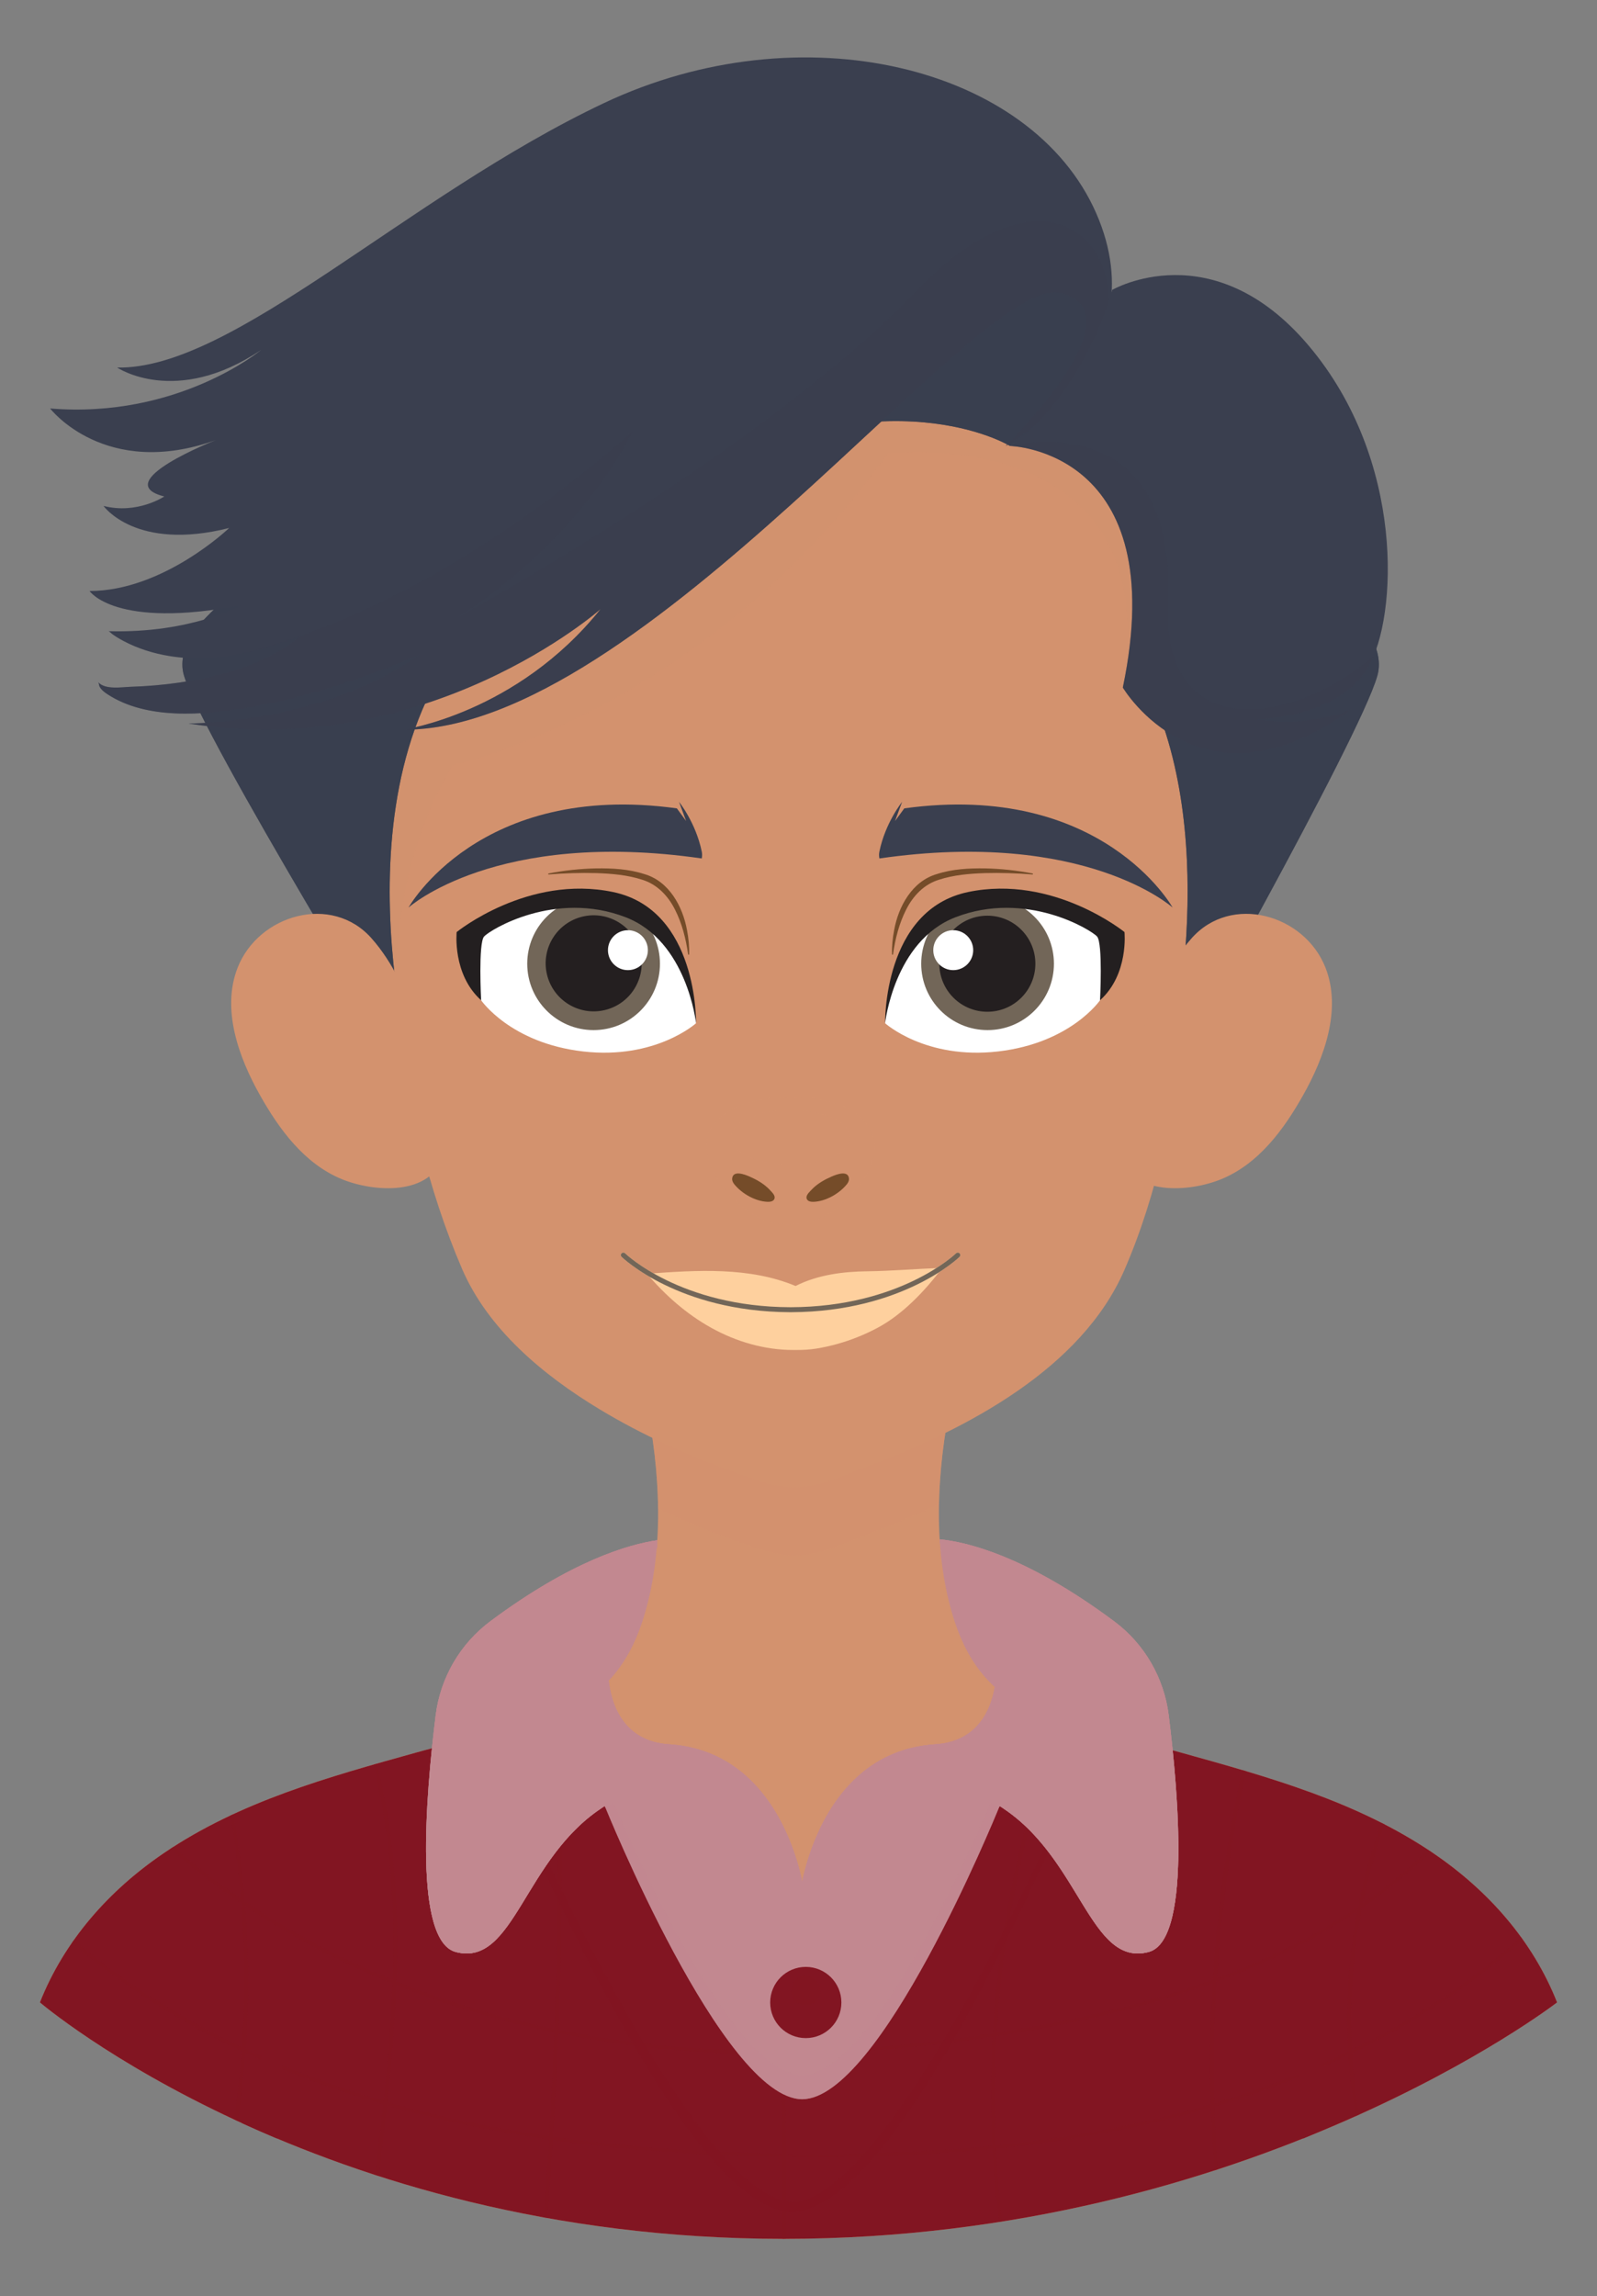 <?xml version="1.0" encoding="utf-8"?>
<!-- Generator: Adobe Illustrator 27.5.0, SVG Export Plug-In . SVG Version: 6.00 Build 0)  -->
<svg version="1.1" id="Layer_1" xmlns="http://www.w3.org/2000/svg" xmlns:xlink="http://www.w3.org/1999/xlink" x="0px" y="0px"
	 viewBox="0 0 278.287 400" style="enable-background:new 0 0 278.287 400;" xml:space="preserve">
<rect x="0" y="0" width="278.287" height="400" fill="#808080" stroke="none"/>
<g>
	<g>
		<g>
			<path style="fill:#C28890;" d="M109.403,270.72c0,0,28.689-12.314,59.211-0.262c0,0,15.589,13.755,8.515,45.063
				c-7.074,31.309-73.49,12.314-74.407-1.834S98.137,286.309,109.403,270.72z"/>
			<path style="fill:#C28890;" d="M109.403,270.72c0,0,28.689-12.314,59.211-0.262c0,0,15.589,13.755,8.515,45.063
				c-7.074,31.309-73.49,12.314-74.407-1.834S98.137,286.309,109.403,270.72z"/>
			<path style="fill:#C28890;" d="M109.403,270.72c0,0,28.689-12.314,59.211-0.262c0,0,15.589,13.755,8.515,45.063
				c-7.074,31.309-73.49,12.314-74.407-1.834S98.137,286.309,109.403,270.72z"/>
		</g>
		<g>
			<g>
				<path style="fill:#D3926E;" d="M165.758,243.92c-2.566,12.345-3.371,26.494,0.612,38.586
					c2.478,7.521,6.893,12.987,14.335,15.837c8.023,3.073,16.713,4.62,25.018,6.935c15.331,4.273,30.76,8.514,44.066,17.564
					c9.501,6.462,17.287,15.211,21.541,25.97c0,0-53.285,41.189-134.758,41.189C55.1,390,6.957,348.811,6.957,348.811
					c4.254-10.76,12.04-19.509,21.541-25.97c13.307-9.05,28.735-13.291,44.066-17.564c8.305-2.315,16.995-3.862,25.018-6.935
					c7.442-2.85,11.857-8.315,14.335-15.837c3.983-12.092,3.178-26.241,0.612-38.586H165.758z"/>
			</g>
			<path style="opacity:0.6;fill:#D3926E;" d="M139.894,270.891c3.937-0.422,7.549-2.186,11.164-3.544
				c4.142-1.556,8.391-3.326,12.566-5.337c0.121-6.162,0.936-12.323,2.134-18.091H112.53c1.25,6.014,2.08,12.457,2.144,18.882
				c4.32,2.055,8.769,3.887,13.295,5.512C131.82,269.696,135.653,271.346,139.894,270.891z"/>
			<g>
				<path style="fill:#821522;" d="M249.789,322.841c-13.307-9.05-28.735-13.291-44.066-17.564
					c-8.305-2.315-16.995-3.862-25.018-6.935c-0.607-0.232-1.187-0.489-1.755-0.756c-1.627,3.114-3.257,6.227-5.005,9.274
					c-2.323,4.047-4.754,8.068-7.571,11.795c-2.584,3.417-5.477,6.629-8.782,9.365c-3.186,2.638-6.778,4.847-10.738,6.105
					c-3.993,1.268-8.252,1.451-12.334,0.497c-2.151-0.503-4.252-1.271-6.188-2.338c-1.955-1.077-3.754-2.425-5.423-3.902
					c-3.439-3.042-6.345-6.635-9.1-10.292c-1.484-1.97-2.947-3.958-4.307-6.017c-1.495-2.262-2.977-4.617-4.118-7.082
					c-0.914-1.977-1.853-3.959-2.662-5.982c-0.352-0.881-0.693-1.806-0.943-2.75c-1.28,0.799-2.672,1.499-4.197,2.083
					c-8.023,3.073-16.713,4.62-25.018,6.935c-15.331,4.273-30.759,8.514-44.066,17.564c-9.501,6.462-17.287,15.211-21.541,25.97
					c0,0,48.143,41.189,129.615,41.189c81.473,0,134.758-41.189,134.758-41.189C267.076,338.051,259.29,329.302,249.789,322.841z"/>
			</g>
			<path style="opacity:0.4;fill:#821522;" d="M265.39,337.916c-0.114-0.16-0.226-0.323-0.341-0.482
				c-0.923,0.828-1.858,1.643-2.807,2.441c-3.231,2.716-6.607,5.257-10.1,7.626c-5.272,3.575-10.812,6.746-16.534,9.545
				c-0.145-2.745-0.179-5.496-0.099-8.249c0.161-5.512,0.771-11.011,1.822-16.425c4.281-2.927,8.316-6.198,12.025-9.819
				c-0.174-0.116-0.347-0.232-0.521-0.347c-3.506,3.424-7.311,6.537-11.338,9.345c0.594-2.93,1.315-5.834,2.167-8.7
				c0.503-1.692,1.052-3.37,1.644-5.033c-0.207-0.107-0.413-0.215-0.62-0.32c-0.44,1.243-0.858,2.491-1.253,3.74
				c-1.132,3.577-2.057,7.22-2.779,10.902c-4.82,3.284-9.942,6.141-15.235,8.584c-3.069,1.417-6.193,2.703-9.36,3.878
				c0.548-8.529,1.55-17.029,3.004-25.452c0.614-3.558,1.34-7.087,2.117-10.605c-0.248-0.074-0.497-0.147-0.745-0.221
				c-0.659,2.993-1.244,6.003-1.789,9.01c-0.983,5.43-1.774,10.893-2.372,16.378c-0.404,3.708-0.715,7.428-0.946,11.152
				c-12.141,4.428-24.901,7.219-37.65,9.218c0-0.003,0-0.006,0.001-0.009c0.379-6.343,1.089-12.667,2.121-18.937
				c1.031-6.264,2.38-12.477,4.048-18.602c1.531-5.623,3.336-11.169,5.396-16.621c-0.214-0.067-0.427-0.138-0.641-0.207
				c-0.694,1.808-1.34,3.636-1.969,5.462c-1.043,3.029-2.006,6.085-2.887,9.164c-1.747,6.103-3.177,12.296-4.278,18.548
				c-1.101,6.247-1.877,12.549-2.333,18.876c-0.058,0.811-0.111,1.622-0.158,2.434c-0.916,0.142-1.831,0.281-2.747,0.415
				c-11.107,1.625-22.335,2.568-33.564,2.641c-0.185-7.455-0.459-14.907-0.807-22.356c-0.263-0.045-0.526-0.095-0.788-0.15
				c0.096,2.007,0.188,4.014,0.272,6.021c0.229,5.494,0.411,10.99,0.553,16.486c-6.617,0.019-13.235-0.262-19.827-0.891
				c-6.292-0.6-12.552-1.522-18.741-2.78c0.012-0.312,0.026-0.623,0.038-0.935c0.501-13.202,0.694-26.415,0.571-39.626
				c-0.034-3.706-0.092-7.413-0.176-11.118c-0.027-1.198-0.051-2.399-0.078-3.599c-0.036,0.014-0.069,0.03-0.105,0.043
				c-0.227,0.087-0.456,0.168-0.683,0.253c0.022,0.74,0.044,1.48,0.061,2.219c0.076,3.336,0.137,6.671,0.177,10.007
				c0.079,6.604,0.078,13.21,0.008,19.814c-0.081,7.597-0.268,15.194-0.551,22.786c-9.384-1.952-18.596-4.688-27.499-8.28
				c0.293-8.592,0.06-17.211-1.092-25.735c-0.554-4.103-1.323-8.179-2.358-12.187c-0.182,0.052-0.363,0.104-0.545,0.156
				c2.024,8.53,3.081,17.245,3.343,26.023c0.114,3.823,0.09,7.646-0.038,11.467c-0.114-0.047-0.229-0.09-0.342-0.137
				c-8.896-3.666-17.431-8.191-25.405-13.555c-0.103-1.233-0.215-2.466-0.346-3.697c-0.408-3.842-0.976-7.655-1.668-11.453
				c-0.155,0.072-0.311,0.142-0.466,0.215c0.8,4.795,1.398,9.627,1.799,14.473c-4.08-2.78-8.011-5.78-11.764-9.001
				c-0.172,0.11-0.345,0.219-0.517,0.331c3.904,3.438,8.037,6.62,12.352,9.538c0.175,2.25,0.311,4.503,0.398,6.757
				c0.237,6.09,0.142,12.193-0.285,18.272c-10.152-4.833-19.761-10.781-28.442-17.959c-0.283-0.234-0.559-0.475-0.84-0.711
				c-0.113,0.16-0.223,0.323-0.335,0.484c8.886,7.637,18.951,13.876,29.563,18.881c-0.137,1.835-0.299,3.669-0.497,5.498
				c-0.231,2.14-0.509,4.273-0.823,6.401c0.218,0.102,0.435,0.203,0.655,0.305c0.582-3.949,1.019-7.921,1.316-11.902
				c3.54,1.649,7.136,3.171,10.771,4.553c4.352,1.655,8.768,3.116,13.231,4.412c-0.262,2.431-0.539,4.861-0.831,7.289
				c-0.2,1.66-0.431,3.321-0.642,4.983c0.249,0.081,0.502,0.16,0.751,0.241c0.182-1.482,0.342-2.967,0.52-4.445
				c0.315-2.619,0.617-5.24,0.899-7.863c9.24,2.643,18.685,4.564,28.207,5.93c-0.263,4.524-0.557,9.046-0.863,13.568
				c0.176,0.032,0.355,0.062,0.532,0.094c0.388-4.518,0.727-9.04,1.017-13.566c4.635,0.652,9.287,1.176,13.942,1.586
				c8.597,0.758,17.257,1.224,25.925,1.369c0.011,1.285,0.022,2.571,0.029,3.856c0.018,3.46,0.001,6.921-0.015,10.381
				c0.114,0,0.226,0.003,0.34,0.003c0.126,0,0.249-0.003,0.375-0.003c0.023-2.805,0.025-5.609,0.025-8.412
				c0-1.938-0.008-3.876-0.02-5.814c11.096,0.162,22.203-0.204,33.211-1.172c0.921-0.081,1.842-0.171,2.763-0.263
				c0.229,4.256,0.62,8.498,1.174,12.725c0.171-0.027,0.343-0.054,0.513-0.081c-0.455-4.225-0.837-8.455-1.048-12.704
				c12.657-1.285,25.245-3.547,37.444-7.143c0.125,3.651,0.318,7.307,0.633,10.951c0.187-0.061,0.378-0.12,0.564-0.181
				c-0.215-3.113-0.4-6.228-0.505-9.349c-0.018-0.537-0.026-1.074-0.041-1.611c4.749-1.42,9.44-3.04,14.049-4.892
				c3.126-1.256,6.212-2.617,9.25-4.079c0.051,0.796,0.109,1.592,0.18,2.387c0.247,2.773,0.614,5.535,1.101,8.276
				c0.197-0.088,0.395-0.176,0.591-0.264c-0.578-3.556-0.977-7.139-1.188-10.734C246.378,352.403,256.478,345.866,265.39,337.916z
				 M66.932,365.015c-0.033,0.314-0.069,0.627-0.103,0.94c-2.486-0.726-4.958-1.501-7.412-2.338
				c-5.651-1.926-11.204-4.161-16.609-6.703c0.113-1.608,0.21-3.217,0.278-4.827c0.281-6.687,0.159-13.389-0.362-20.06
				c6.328,4.223,13.024,7.904,19.92,11.049c1.896,0.865,3.809,1.688,5.737,2.472C68.143,352.051,67.608,358.546,66.932,365.015z
				 M95.812,370.228c-0.035,0.626-0.074,1.252-0.11,1.878c-9.515-1.369-18.945-3.296-28.177-5.953
				c0.539-5.081,0.997-10.17,1.3-15.271c0.1-1.686,0.181-3.374,0.244-5.063c8.896,3.567,18.115,6.29,27.502,8.227
				C96.366,359.443,96.114,364.837,95.812,370.228z M116.131,374.257c-6.593-0.46-13.185-1.129-19.74-2.054
				c0.379-5.997,0.676-11.999,0.915-18.002c4.12,0.832,8.271,1.516,12.439,2.051c8.68,1.115,17.425,1.606,26.171,1.575
				c0.146,5.773,0.245,11.546,0.299,17.32C129.505,375.026,122.803,374.722,116.131,374.257z M172.769,370.779
				c0.033,0.994,0.077,1.987,0.127,2.98c-11.918,1.183-23.943,1.594-35.948,1.401c-0.029-4.339-0.084-8.678-0.17-13.016
				c-0.029-1.439-0.062-2.878-0.096-4.318c9.303-0.066,18.607-0.724,27.833-1.871c2.809-0.349,5.622-0.738,8.433-1.164
				C172.655,360.114,172.594,365.45,172.769,370.779z M210.99,366.554c-11.635,3.435-23.631,5.656-35.691,6.962
				c-0.587,0.063-1.174,0.119-1.762,0.179c-0.009-0.192-0.021-0.383-0.029-0.575c-0.259-6.143-0.207-12.296,0.139-18.434
				c12.777-1.968,25.511-4.819,37.643-9.227C210.872,352.481,210.763,359.523,210.99,366.554z M234.922,357.378
				c-1.823,0.88-3.661,1.726-5.517,2.531c-5.791,2.513-11.726,4.642-17.759,6.449c-0.119-4.789-0.109-9.58,0.049-14.367
				c0.075-2.269,0.191-4.536,0.331-6.802c1.371-0.507,2.738-1.026,4.093-1.574c7.105-2.873,14-6.419,20.387-10.693
				c-0.076,0.404-0.152,0.808-0.223,1.212C234.938,341.793,234.469,349.614,234.922,357.378z"/>
			<path style="opacity:0.7;fill:#821522;" d="M85.05,302.093c6.437,13.419,39.121,89.048,56.023,80.829
				c15.922-7.034,37.217-53.091,45.1-69.868c1.749-3.802,3.479-7.613,5.164-11.444l0.372,0.158
				c-1.594,3.873-3.214,7.736-4.888,11.576c-6.942,15.467-31.077,70.898-48.439,71.951c-12.271,0.26-27.15-27.528-32.624-37.399
				c-7.93-14.798-14.845-30.095-21.08-45.646L85.05,302.093L85.05,302.093z"/>
			<path style="fill:#821522;" d="M47.994,355.165c-1.728-0.576-4.109,7.536-5.846,14.667c1.966,0.9,4.008,1.798,6.129,2.689
				C49.113,365.158,49.84,355.78,47.994,355.165z"/>
			<path style="fill:#821522;" d="M227.359,355.165c1.728-0.576,4.109,7.536,5.846,14.667c-1.966,0.9-4.008,1.798-6.129,2.689
				C226.24,365.158,225.513,355.78,227.359,355.165z"/>
		</g>
		<g>
			<path style="fill:#C28890;" d="M203.655,298.798c-0.81-6.507-4.218-12.423-9.474-16.343c-0.026-0.019-0.052-0.038-0.077-0.058
				c-0.368-0.274-0.733-0.543-1.096-0.807c-0.725-0.528-1.438-1.035-2.14-1.522c-1.053-0.731-2.079-1.418-3.079-2.063
				c-1.334-0.86-2.62-1.647-3.859-2.365c-0.619-0.359-1.227-0.702-1.822-1.028c-0.893-0.49-1.759-0.943-2.598-1.362
				c-0.28-0.14-0.556-0.276-0.829-0.409c-1.094-0.53-2.139-1.002-3.133-1.421c-0.249-0.105-0.494-0.207-0.737-0.305
				c-2.182-0.887-4.111-1.52-5.776-1.97c-0.185-0.05-0.367-0.098-0.545-0.143c-1.996-0.509-3.584-0.749-4.746-0.857
				c0.04,0.225,0.056,0.456,0.05,0.688c0.925,0.468,1.818,1.128,2.661,1.955c0.31,0.304,0.613,0.629,0.909,0.974
				c0.192,0.223,0.38,0.458,0.565,0.697c0.157,0.203,0.312,0.412,0.465,0.625c0.223,0.312,0.442,0.632,0.654,0.965
				c0.132,0.208,0.262,0.419,0.39,0.634c0.255,0.43,0.502,0.875,0.738,1.333c0.355,0.686,0.688,1.402,0.996,2.139
				c0.129,0.309,0.252,0.622,0.373,0.938c0.436,1.143,0.813,2.33,1.123,3.539c0.161,0.629,0.305,1.263,0.428,1.901
				c0.096,0.492,0.181,0.986,0.253,1.48c0.039,0.27,0.075,0.54,0.107,0.809c0.128,1.079,0.197,2.153,0.2,3.208
				c0.005,1.582-0.137,3.12-0.446,4.56c-0.154,0.72-0.35,1.415-0.59,2.08c-0.24,0.665-0.524,1.298-0.855,1.894
				c-0.331,0.596-0.708,1.154-1.134,1.668c-1.136,1.371-2.621,2.427-4.501,3.043c-0.47,0.154-0.965,0.28-1.484,0.377
				c-0.52,0.097-1.065,0.164-1.637,0.201c-0.333,0.021-0.661,0.049-0.984,0.082c-0.108,0.011-0.213,0.026-0.32,0.038
				c-0.027,0.003-0.054,0.006-0.081,0.01c-0.087,0.01-0.173,0.02-0.259,0.031c-0.099,0.013-0.199,0.025-0.298,0.039
				c-0.125,0.018-0.247,0.039-0.371,0.059c-0.188,0.03-0.376,0.06-0.56,0.094c-0.043,0.008-0.087,0.014-0.13,0.022
				c-0.018,0.003-0.035,0.008-0.052,0.011c-0.068,0.013-0.134,0.029-0.202,0.042c-0.175,0.035-0.35,0.071-0.522,0.11
				c-0.129,0.029-0.256,0.06-0.383,0.091c-0.071,0.017-0.143,0.033-0.213,0.05c-0.019,0.005-0.039,0.009-0.058,0.014
				c-0.077,0.02-0.151,0.042-0.227,0.062c-0.126,0.034-0.251,0.069-0.376,0.105c-0.162,0.046-0.322,0.095-0.481,0.144
				c-0.076,0.024-0.153,0.045-0.229,0.07c-0.029,0.009-0.057,0.02-0.086,0.03c-0.016,0.005-0.032,0.011-0.049,0.017
				c-0.158,0.053-0.315,0.107-0.47,0.163c-0.117,0.042-0.234,0.083-0.349,0.127c-0.091,0.034-0.183,0.07-0.273,0.105
				c-0.066,0.026-0.13,0.053-0.195,0.079c-0.108,0.044-0.217,0.087-0.324,0.132c-0.159,0.068-0.316,0.138-0.472,0.209
				c-0.091,0.041-0.184,0.081-0.274,0.124c-0.016,0.007-0.031,0.015-0.047,0.022c-0.168,0.079-0.332,0.163-0.496,0.246
				c-0.073,0.037-0.148,0.072-0.22,0.11c-0.104,0.054-0.205,0.111-0.308,0.167c-0.069,0.038-0.139,0.075-0.208,0.114
				c-0.067,0.038-0.137,0.073-0.203,0.112c-0.039,0.022-0.076,0.046-0.114,0.068c-0.196,0.114-0.39,0.229-0.581,0.348
				c-0.026,0.016-0.052,0.033-0.078,0.049c-0.043,0.027-0.084,0.055-0.126,0.082c-0.012,0.008-0.024,0.016-0.036,0.023
				c-0.145,0.093-0.29,0.186-0.433,0.283c-0.089,0.06-0.176,0.122-0.264,0.183c-0.046,0.032-0.092,0.064-0.138,0.096
				c-0.035,0.025-0.072,0.049-0.107,0.074c-0.048,0.034-0.095,0.07-0.143,0.104c-0.09,0.065-0.178,0.132-0.266,0.199
				c-0.122,0.092-0.243,0.184-0.363,0.278c-0.051,0.04-0.103,0.08-0.154,0.121c-0.041,0.033-0.08,0.066-0.12,0.099
				c-0.112,0.091-0.224,0.183-0.334,0.276c-0.085,0.072-0.17,0.145-0.254,0.217c-0.074,0.064-0.148,0.128-0.22,0.193
				c-0.04,0.036-0.08,0.073-0.12,0.109c-0.08,0.072-0.159,0.144-0.237,0.217c-0.109,0.102-0.217,0.204-0.324,0.308
				c-0.068,0.065-0.136,0.13-0.203,0.196c-0.023,0.023-0.046,0.045-0.069,0.068c-0.096,0.095-0.189,0.192-0.282,0.288
				c-0.07,0.072-0.141,0.143-0.21,0.216c-0.077,0.082-0.153,0.164-0.229,0.246c-0.049,0.053-0.098,0.106-0.146,0.159
				c-0.046,0.051-0.093,0.101-0.139,0.152c-0.132,0.147-0.261,0.297-0.388,0.447c-0.034,0.04-0.07,0.08-0.104,0.12
				c-0.018,0.021-0.036,0.043-0.053,0.064c-0.032,0.038-0.063,0.077-0.094,0.115c-0.11,0.133-0.221,0.267-0.328,0.402
				c-0.031,0.039-0.061,0.078-0.091,0.118c-0.058,0.074-0.116,0.148-0.173,0.223c-0.035,0.045-0.07,0.09-0.105,0.135
				c-0.028,0.037-0.057,0.074-0.085,0.112c-0.051,0.068-0.1,0.136-0.15,0.204c-0.096,0.13-0.192,0.26-0.286,0.391
				c-0.031,0.043-0.062,0.087-0.092,0.13c-0.036,0.051-0.071,0.102-0.106,0.152c-0.074,0.106-0.147,0.212-0.219,0.318
				c-0.055,0.081-0.109,0.163-0.163,0.244c-0.058,0.087-0.116,0.174-0.173,0.261c-0.022,0.034-0.043,0.068-0.065,0.102
				c-0.053,0.082-0.105,0.165-0.157,0.248c-0.077,0.122-0.152,0.243-0.227,0.365c-0.042,0.069-0.084,0.138-0.126,0.207
				c-0.023,0.039-0.046,0.077-0.069,0.116c-0.058,0.098-0.115,0.196-0.172,0.293c-0.047,0.081-0.095,0.163-0.141,0.245
				c-0.055,0.096-0.109,0.193-0.163,0.289c-0.028,0.051-0.056,0.101-0.084,0.152c-0.031,0.057-0.063,0.114-0.094,0.171
				c-0.071,0.131-0.14,0.261-0.209,0.392c-0.038,0.072-0.077,0.145-0.114,0.217c-0.016,0.03-0.032,0.061-0.047,0.091
				c-0.013,0.026-0.026,0.051-0.039,0.077c-0.046,0.09-0.091,0.18-0.135,0.269c-0.028,0.056-0.057,0.113-0.085,0.169
				c-0.059,0.12-0.116,0.239-0.173,0.359c-0.025,0.053-0.051,0.106-0.076,0.159c-0.013,0.027-0.027,0.055-0.039,0.082
				c-0.001,0.001-0.001,0.003-0.002,0.004h0c-0.115,0.244-0.225,0.486-0.332,0.728c-0.026,0.057-0.05,0.115-0.076,0.172
				c-0.121,0.276-0.239,0.551-0.351,0.822c-0.004,0.01-0.008,0.02-0.012,0.031c-0.11,0.268-0.214,0.532-0.315,0.793
				c-0.02,0.051-0.04,0.102-0.059,0.153c-0.099,0.258-0.193,0.513-0.283,0.764c-0.018,0.05-0.035,0.099-0.053,0.149
				c-0.091,0.256-0.179,0.509-0.261,0.756c-0.001,0.003-0.002,0.005-0.003,0.008c-0.084,0.253-0.163,0.5-0.239,0.742
				c-0.014,0.043-0.027,0.087-0.041,0.13c-0.072,0.233-0.141,0.461-0.205,0.683c-0.011,0.037-0.021,0.073-0.032,0.11
				c-0.064,0.223-0.126,0.441-0.183,0.651c-0.001,0.005-0.003,0.011-0.005,0.017c-0.059,0.217-0.113,0.425-0.164,0.628
				c-0.008,0.032-0.016,0.064-0.024,0.096c-0.049,0.196-0.095,0.385-0.138,0.566c-0.005,0.021-0.01,0.042-0.015,0.063
				c-0.043,0.185-0.084,0.362-0.12,0.529l0,0c-0.025,0.114-0.049,0.225-0.071,0.33c-1.135-5.419-6.094-22.77-23.219-23.85
				c-16.242-1.025-11.376-27.434-2.091-34.219c0.034-0.442,0.005-0.893,0.062-1.333c-4.964,0.723-14.905,3.55-29.073,14.1
				c-5.282,3.934-8.731,9.858-9.546,16.394c-1.781,14.296-3.807,39.323,3.51,41.239c10.29,2.694,11.81-16.596,25.958-25.433
				c0,0,20.582,50.98,34.379,51.078v0.002c0.007,0,0.014-0.001,0.02-0.001c0.007,0,0.014,0.001,0.02,0.001v-0.002
				c13.453-0.096,33.353-48.557,34.337-50.976c0.026-0.064,0.042-0.102,0.042-0.102c0.238,0.148,0.471,0.3,0.702,0.455
				c1.037,0.694,2.005,1.443,2.911,2.236c0.009,0.007,0.018,0.015,0.026,0.022c0.154,0.135,0.305,0.272,0.456,0.409
				c0.031,0.028,0.063,0.056,0.094,0.084c0.138,0.127,0.274,0.257,0.41,0.386c0.041,0.039,0.083,0.078,0.124,0.117
				c0.127,0.122,0.251,0.246,0.375,0.369c0.048,0.048,0.097,0.095,0.145,0.144c0.12,0.121,0.238,0.243,0.355,0.365
				c0.05,0.052,0.101,0.103,0.15,0.155c0.115,0.121,0.227,0.243,0.34,0.365c0.051,0.055,0.102,0.109,0.152,0.164
				c0.111,0.121,0.22,0.244,0.328,0.366c0.05,0.056,0.101,0.112,0.151,0.169c0.107,0.122,0.212,0.244,0.317,0.367
				c0.05,0.058,0.101,0.116,0.15,0.175c0.103,0.122,0.205,0.245,0.307,0.368c0.049,0.06,0.1,0.119,0.148,0.179
				c0.1,0.122,0.199,0.246,0.297,0.369c0.049,0.061,0.098,0.122,0.146,0.183c0.097,0.123,0.193,0.247,0.289,0.37
				c0.048,0.062,0.096,0.124,0.144,0.186c0.095,0.124,0.188,0.248,0.282,0.373c0.047,0.062,0.094,0.124,0.14,0.186
				c0.092,0.124,0.183,0.248,0.274,0.373c0.046,0.064,0.093,0.127,0.139,0.191c0.09,0.125,0.179,0.25,0.268,0.376
				c0.044,0.062,0.089,0.125,0.133,0.187c0.09,0.127,0.178,0.255,0.266,0.382c0.042,0.06,0.084,0.121,0.126,0.182
				c0.089,0.13,0.178,0.261,0.266,0.391c0.039,0.057,0.078,0.114,0.116,0.172c0.089,0.132,0.176,0.264,0.263,0.396
				c0.038,0.057,0.076,0.114,0.113,0.171c0.088,0.133,0.174,0.266,0.26,0.398c0.035,0.054,0.071,0.109,0.106,0.163
				c0.089,0.137,0.176,0.273,0.263,0.41c0.032,0.049,0.063,0.099,0.095,0.149c0.09,0.142,0.18,0.284,0.269,0.425
				c0.027,0.043,0.055,0.087,0.082,0.13c0.093,0.148,0.185,0.295,0.276,0.442c0.022,0.036,0.045,0.071,0.067,0.107
				c0.1,0.161,0.2,0.322,0.298,0.482c0.01,0.016,0.019,0.031,0.029,0.047c0.608,0.987,1.19,1.953,1.76,2.879
				c0.01,0.016,0.02,0.033,0.03,0.049c0.09,0.147,0.18,0.293,0.27,0.437c0.023,0.038,0.047,0.076,0.07,0.113
				c0.077,0.125,0.155,0.249,0.232,0.372c0.033,0.053,0.066,0.105,0.099,0.158c0.07,0.111,0.14,0.222,0.21,0.332
				c0.037,0.058,0.074,0.116,0.11,0.173c0.067,0.104,0.133,0.208,0.2,0.311c0.039,0.06,0.078,0.12,0.116,0.179
				c0.064,0.098,0.128,0.196,0.192,0.292c0.042,0.063,0.084,0.126,0.126,0.189c0.061,0.091,0.121,0.181,0.182,0.27
				c0.044,0.065,0.088,0.13,0.132,0.195c0.059,0.087,0.119,0.172,0.178,0.258c0.027,0.038,0.054,0.078,0.081,0.116
				c0.018,0.026,0.036,0.05,0.054,0.076c0.059,0.083,0.117,0.165,0.176,0.246c0.046,0.063,0.091,0.127,0.137,0.189
				c0.059,0.08,0.117,0.159,0.176,0.237c0.046,0.062,0.092,0.124,0.139,0.184c0.058,0.076,0.116,0.151,0.174,0.225
				c0.048,0.061,0.095,0.122,0.143,0.181c0.057,0.072,0.115,0.143,0.173,0.213c0.048,0.059,0.097,0.119,0.146,0.177
				c0.057,0.068,0.115,0.135,0.172,0.202c0.049,0.057,0.099,0.115,0.149,0.171c0.058,0.065,0.115,0.129,0.173,0.192
				c0.05,0.055,0.1,0.109,0.15,0.163c0.058,0.062,0.116,0.122,0.175,0.182c0.051,0.052,0.101,0.105,0.152,0.156
				c0.058,0.058,0.117,0.114,0.175,0.171c0.052,0.05,0.104,0.1,0.156,0.149c0.058,0.054,0.117,0.107,0.176,0.159
				c0.053,0.047,0.106,0.095,0.159,0.14c0.059,0.051,0.119,0.099,0.179,0.148c0.054,0.044,0.107,0.088,0.161,0.131
				c0.06,0.047,0.121,0.092,0.182,0.137c0.054,0.041,0.109,0.082,0.164,0.121c0.061,0.043,0.123,0.084,0.184,0.125
				c0.056,0.037,0.111,0.076,0.168,0.111c0.062,0.039,0.125,0.076,0.187,0.113c0.057,0.034,0.113,0.069,0.171,0.101
				c0.064,0.036,0.128,0.069,0.192,0.102c0.057,0.03,0.114,0.061,0.172,0.089c0.065,0.031,0.13,0.06,0.196,0.089
				c0.059,0.026,0.117,0.054,0.177,0.078c0.066,0.027,0.133,0.051,0.2,0.076c0.06,0.022,0.12,0.046,0.18,0.067
				c0.068,0.023,0.137,0.043,0.205,0.063c0.061,0.018,0.121,0.038,0.183,0.055c0.07,0.019,0.141,0.034,0.211,0.05
				c0.062,0.014,0.123,0.03,0.186,0.042c0.072,0.014,0.146,0.025,0.219,0.036c0.062,0.01,0.124,0.021,0.187,0.029
				c0.075,0.009,0.151,0.015,0.227,0.022c0.063,0.005,0.125,0.013,0.189,0.017c0.078,0.004,0.158,0.005,0.238,0.006
				c0.063,0.001,0.125,0.005,0.188,0.004c0.083-0.001,0.168-0.006,0.252-0.01c0.062-0.003,0.123-0.004,0.185-0.008
				c0.089-0.007,0.179-0.018,0.269-0.029c0.06-0.007,0.119-0.011,0.179-0.02c0.097-0.014,0.197-0.033,0.296-0.05
				c0.055-0.01,0.109-0.017,0.165-0.028c0.155-0.031,0.313-0.068,0.472-0.109c4.019-1.052,5.22-9.077,5.19-18.466
				C205.31,313.865,204.458,305.242,203.655,298.798z"/>
			<path style="opacity:0.6;fill:#C28890;" d="M200.144,335.828c-0.159,0.042-0.317,0.078-0.472,0.109
				c-0.056,0.011-0.11,0.018-0.165,0.028c-0.099,0.018-0.199,0.037-0.296,0.05c-0.061,0.008-0.119,0.013-0.179,0.02
				c-0.09,0.01-0.181,0.022-0.269,0.029c-0.063,0.005-0.123,0.005-0.185,0.008c-0.084,0.004-0.169,0.01-0.252,0.01
				c-0.063,0.001-0.125-0.003-0.188-0.004c-0.08-0.001-0.16-0.002-0.238-0.006c-0.064-0.004-0.126-0.011-0.189-0.017
				c-0.076-0.007-0.152-0.012-0.227-0.022c-0.063-0.008-0.125-0.019-0.187-0.029c-0.073-0.012-0.147-0.022-0.219-0.036
				c-0.062-0.012-0.124-0.028-0.186-0.042c-0.071-0.016-0.142-0.031-0.211-0.05c-0.062-0.017-0.122-0.036-0.183-0.055
				c-0.069-0.021-0.138-0.04-0.205-0.063c-0.061-0.021-0.12-0.044-0.18-0.067c-0.067-0.025-0.134-0.049-0.2-0.076
				c-0.059-0.025-0.118-0.052-0.177-0.078c-0.066-0.029-0.131-0.058-0.196-0.089c-0.058-0.028-0.115-0.059-0.172-0.089
				c-0.064-0.033-0.129-0.066-0.192-0.102c-0.057-0.032-0.114-0.067-0.171-0.101c-0.063-0.037-0.125-0.074-0.187-0.113
				c-0.056-0.036-0.112-0.074-0.168-0.111c-0.062-0.041-0.123-0.082-0.184-0.126c-0.055-0.039-0.109-0.08-0.164-0.121
				c-0.061-0.045-0.122-0.09-0.182-0.137c-0.054-0.042-0.108-0.087-0.161-0.131c-0.06-0.049-0.119-0.098-0.179-0.148
				c-0.053-0.046-0.106-0.093-0.159-0.14c-0.059-0.052-0.118-0.105-0.176-0.159c-0.052-0.048-0.104-0.099-0.156-0.149
				c-0.058-0.056-0.117-0.113-0.175-0.171c-0.051-0.051-0.102-0.104-0.152-0.156c-0.058-0.06-0.117-0.12-0.175-0.182
				c-0.05-0.053-0.1-0.108-0.15-0.163c-0.058-0.063-0.116-0.127-0.173-0.192c-0.05-0.056-0.099-0.114-0.149-0.171
				c-0.057-0.067-0.115-0.134-0.172-0.202c-0.049-0.058-0.097-0.117-0.146-0.177c-0.058-0.07-0.115-0.141-0.173-0.213
				c-0.048-0.06-0.095-0.121-0.143-0.181c-0.058-0.074-0.116-0.149-0.174-0.225c-0.046-0.061-0.093-0.123-0.139-0.184
				c-0.059-0.078-0.117-0.157-0.176-0.237c-0.046-0.063-0.091-0.126-0.137-0.189c-0.059-0.082-0.117-0.163-0.176-0.246
				c-0.018-0.025-0.036-0.05-0.054-0.076c-0.027-0.038-0.054-0.078-0.081-0.116c-0.059-0.085-0.119-0.171-0.178-0.258
				c-0.044-0.064-0.088-0.129-0.132-0.195c-0.061-0.089-0.121-0.179-0.182-0.27c-0.042-0.063-0.084-0.126-0.126-0.189
				c-0.064-0.097-0.128-0.194-0.192-0.292c-0.039-0.059-0.078-0.119-0.116-0.179c-0.067-0.103-0.133-0.206-0.2-0.311
				c-0.037-0.057-0.074-0.115-0.11-0.173c-0.07-0.11-0.14-0.22-0.21-0.332c-0.033-0.052-0.066-0.105-0.099-0.158
				c-0.077-0.123-0.155-0.247-0.232-0.372c-0.023-0.038-0.047-0.076-0.07-0.113c-0.09-0.145-0.18-0.29-0.27-0.437
				c-0.01-0.016-0.02-0.033-0.03-0.049c-0.569-0.927-1.152-1.892-1.76-2.879c-0.01-0.016-0.019-0.031-0.029-0.047
				c-0.099-0.16-0.198-0.321-0.298-0.482c-0.022-0.036-0.045-0.071-0.067-0.107c-0.091-0.147-0.184-0.294-0.276-0.442
				c-0.027-0.043-0.055-0.087-0.082-0.13c-0.089-0.142-0.179-0.283-0.269-0.425c-0.032-0.05-0.063-0.099-0.095-0.149
				c-0.087-0.137-0.175-0.273-0.263-0.41c-0.035-0.054-0.071-0.109-0.106-0.163c-0.086-0.133-0.173-0.266-0.26-0.398
				c-0.038-0.057-0.076-0.114-0.113-0.171c-0.087-0.132-0.175-0.264-0.263-0.396c-0.038-0.057-0.077-0.114-0.116-0.172
				c-0.088-0.13-0.177-0.261-0.266-0.391c-0.042-0.061-0.084-0.121-0.126-0.182c-0.088-0.128-0.177-0.255-0.266-0.382
				c-0.044-0.062-0.089-0.125-0.133-0.187c-0.089-0.125-0.178-0.25-0.268-0.376c-0.046-0.064-0.093-0.127-0.139-0.191
				c-0.091-0.124-0.182-0.249-0.274-0.373c-0.046-0.062-0.093-0.124-0.14-0.186c-0.093-0.124-0.187-0.249-0.282-0.373
				c-0.048-0.062-0.096-0.124-0.144-0.186c-0.096-0.124-0.191-0.247-0.289-0.37c-0.048-0.061-0.098-0.122-0.146-0.183
				c-0.098-0.123-0.197-0.247-0.297-0.369c-0.049-0.06-0.099-0.12-0.148-0.179c-0.102-0.123-0.203-0.246-0.307-0.368
				c-0.049-0.059-0.1-0.117-0.15-0.175c-0.105-0.123-0.21-0.245-0.317-0.367c-0.05-0.057-0.101-0.112-0.151-0.169
				c-0.109-0.122-0.218-0.245-0.328-0.366c-0.05-0.055-0.101-0.109-0.152-0.164c-0.113-0.122-0.225-0.244-0.34-0.365
				c-0.049-0.052-0.1-0.103-0.15-0.155c-0.118-0.122-0.235-0.244-0.355-0.365c-0.048-0.048-0.097-0.096-0.145-0.144
				c-0.124-0.124-0.248-0.247-0.375-0.369c-0.041-0.039-0.083-0.078-0.124-0.117c-0.136-0.129-0.272-0.259-0.41-0.386
				c-0.031-0.028-0.063-0.056-0.094-0.084c-0.151-0.137-0.302-0.274-0.456-0.409c-0.009-0.008-0.018-0.015-0.026-0.022
				c-0.907-0.793-1.874-1.543-2.911-2.236c-0.231-0.154-0.464-0.306-0.702-0.455c0,0-0.015,0.038-0.042,0.102
				c-0.985,2.419-20.884,50.88-34.337,50.976v0.002c-0.007,0-0.013-0.001-0.02-0.001c-0.007,0-0.013,0.001-0.02,0.001v-0.002
				c-13.797-0.098-34.379-51.078-34.379-51.078c-14.148,8.837-15.668,28.127-25.958,25.433c-3.674-0.962-4.992-7.749-5.169-16.078
				c-0.192,10.151,0.892,19.165,5.169,20.284c10.29,2.694,11.81-16.596,25.958-25.433c0,0,20.582,50.98,34.379,51.078v0.002
				c0.007,0,0.014-0.001,0.02-0.001c0.007,0,0.014,0.001,0.02,0.001v-0.002c13.453-0.096,33.353-48.557,34.337-50.976
				c0.026-0.064,0.042-0.102,0.042-0.102c0.238,0.148,0.471,0.3,0.702,0.455c1.037,0.694,2.005,1.443,2.911,2.236
				c0.009,0.007,0.018,0.015,0.026,0.022c0.154,0.135,0.305,0.272,0.456,0.409c0.031,0.028,0.063,0.056,0.094,0.084
				c0.138,0.127,0.274,0.257,0.41,0.386c0.041,0.039,0.083,0.078,0.124,0.117c0.127,0.122,0.251,0.246,0.375,0.369
				c0.048,0.048,0.097,0.095,0.145,0.144c0.12,0.121,0.238,0.243,0.355,0.365c0.05,0.052,0.101,0.103,0.15,0.155
				c0.115,0.121,0.227,0.243,0.34,0.365c0.051,0.055,0.102,0.109,0.152,0.164c0.111,0.121,0.22,0.244,0.328,0.366
				c0.05,0.056,0.101,0.112,0.151,0.169c0.107,0.122,0.212,0.244,0.317,0.367c0.05,0.058,0.101,0.116,0.15,0.175
				c0.103,0.122,0.205,0.245,0.307,0.368c0.049,0.06,0.1,0.119,0.148,0.179c0.1,0.122,0.199,0.246,0.297,0.369
				c0.049,0.061,0.098,0.122,0.146,0.183c0.097,0.123,0.193,0.247,0.289,0.37c0.048,0.062,0.096,0.124,0.144,0.186
				c0.095,0.124,0.188,0.248,0.282,0.373c0.047,0.062,0.094,0.124,0.14,0.186c0.092,0.124,0.183,0.248,0.274,0.373
				c0.046,0.064,0.093,0.127,0.139,0.191c0.09,0.125,0.179,0.25,0.268,0.376c0.044,0.062,0.089,0.125,0.133,0.187
				c0.09,0.127,0.178,0.255,0.266,0.382c0.042,0.06,0.084,0.121,0.126,0.182c0.089,0.13,0.178,0.261,0.266,0.391
				c0.039,0.057,0.078,0.114,0.116,0.172c0.089,0.132,0.176,0.264,0.263,0.396c0.038,0.057,0.076,0.114,0.113,0.171
				c0.088,0.133,0.174,0.266,0.26,0.398c0.035,0.054,0.071,0.109,0.106,0.163c0.089,0.137,0.176,0.273,0.263,0.41
				c0.032,0.049,0.063,0.099,0.095,0.149c0.09,0.142,0.18,0.284,0.269,0.425c0.027,0.043,0.055,0.087,0.082,0.13
				c0.093,0.148,0.185,0.295,0.276,0.442c0.022,0.036,0.045,0.071,0.067,0.107c0.1,0.161,0.2,0.322,0.298,0.482
				c0.01,0.016,0.019,0.031,0.029,0.047c0.608,0.987,1.19,1.953,1.76,2.879c0.01,0.016,0.02,0.033,0.03,0.049
				c0.09,0.147,0.18,0.293,0.27,0.437c0.023,0.038,0.047,0.076,0.07,0.113c0.077,0.125,0.155,0.249,0.232,0.372
				c0.033,0.053,0.066,0.105,0.099,0.158c0.07,0.111,0.14,0.222,0.21,0.332c0.037,0.058,0.074,0.116,0.11,0.173
				c0.067,0.104,0.133,0.208,0.2,0.311c0.039,0.06,0.078,0.12,0.116,0.179c0.064,0.098,0.128,0.196,0.192,0.292
				c0.042,0.063,0.084,0.126,0.126,0.189c0.061,0.091,0.121,0.181,0.182,0.27c0.044,0.065,0.088,0.13,0.132,0.195
				c0.059,0.087,0.119,0.172,0.178,0.258c0.027,0.038,0.054,0.078,0.081,0.116c0.018,0.026,0.036,0.05,0.054,0.076
				c0.059,0.083,0.117,0.165,0.176,0.246c0.046,0.063,0.091,0.127,0.137,0.189c0.059,0.08,0.117,0.159,0.176,0.237
				c0.046,0.062,0.092,0.124,0.139,0.184c0.058,0.076,0.116,0.151,0.174,0.225c0.048,0.061,0.095,0.122,0.143,0.181
				c0.057,0.072,0.115,0.143,0.173,0.213c0.048,0.059,0.097,0.119,0.146,0.177c0.057,0.068,0.115,0.135,0.172,0.202
				c0.049,0.057,0.099,0.115,0.149,0.171c0.058,0.065,0.115,0.129,0.173,0.192c0.05,0.055,0.1,0.109,0.15,0.163
				c0.058,0.062,0.116,0.122,0.175,0.182c0.051,0.052,0.101,0.105,0.152,0.156c0.058,0.058,0.117,0.114,0.175,0.171
				c0.052,0.05,0.104,0.1,0.156,0.149c0.058,0.054,0.117,0.107,0.176,0.159c0.053,0.047,0.106,0.095,0.159,0.14
				c0.059,0.051,0.119,0.099,0.179,0.148c0.054,0.044,0.107,0.088,0.161,0.131c0.06,0.047,0.121,0.092,0.182,0.137
				c0.054,0.041,0.109,0.082,0.164,0.121c0.061,0.043,0.123,0.084,0.184,0.125c0.056,0.037,0.111,0.076,0.168,0.111
				c0.062,0.039,0.125,0.076,0.187,0.113c0.057,0.034,0.113,0.069,0.171,0.101c0.064,0.036,0.128,0.069,0.192,0.102
				c0.057,0.03,0.114,0.061,0.172,0.089c0.065,0.031,0.13,0.06,0.196,0.089c0.059,0.026,0.117,0.054,0.177,0.078
				c0.066,0.027,0.133,0.051,0.2,0.076c0.06,0.022,0.12,0.046,0.18,0.067c0.068,0.023,0.137,0.043,0.205,0.063
				c0.061,0.018,0.121,0.038,0.183,0.055c0.07,0.019,0.141,0.034,0.211,0.05c0.062,0.014,0.123,0.03,0.186,0.042
				c0.072,0.014,0.146,0.025,0.219,0.036c0.062,0.01,0.124,0.021,0.187,0.029c0.075,0.009,0.151,0.015,0.227,0.022
				c0.063,0.005,0.125,0.013,0.189,0.017c0.078,0.004,0.158,0.005,0.238,0.006c0.063,0.001,0.125,0.005,0.188,0.004
				c0.083-0.001,0.168-0.006,0.252-0.01c0.062-0.003,0.123-0.004,0.185-0.008c0.089-0.007,0.179-0.018,0.269-0.029
				c0.06-0.007,0.119-0.011,0.179-0.02c0.097-0.014,0.197-0.033,0.296-0.05c0.055-0.01,0.109-0.017,0.165-0.028
				c0.155-0.031,0.313-0.068,0.472-0.109c4.019-1.052,5.22-9.077,5.19-18.466c-0.002-0.596-0.01-1.199-0.022-1.805
				C205.135,328.086,203.816,334.867,200.144,335.828z"/>
			<g>
				<path style="fill:#C28890;" d="M116.568,303.853c-16.242-1.025-11.376-27.434-2.091-34.219c0.034-0.442,0.005-0.893,0.062-1.333
					c-4.964,0.723-14.905,3.55-29.073,14.1c-5.282,3.934-8.731,9.858-9.546,16.394c-1.781,14.296-3.807,39.323,3.51,41.239
					c10.29,2.694,11.81-16.596,25.958-25.433c0,0,0.041,0.102,0.117,0.286c0.5-0.347,1.023-0.67,1.57-0.963
					c3.497-1.872,7.742-2.907,11.788-2.594c4.028,0.312,7.81,1.886,10.997,4.136c3.319,2.342,6.051,5.368,8.125,8.704
					c0.643,1.033,1.218,2.104,1.731,3.201C138.455,321.615,133.36,304.913,116.568,303.853z"/>
				<path style="fill:#C28890;" d="M116.568,303.853c-16.242-1.025-11.376-27.434-2.091-34.219c0.034-0.442,0.005-0.893,0.062-1.333
					c-4.964,0.723-14.905,3.55-29.073,14.1c-5.282,3.934-8.731,9.858-9.546,16.394c-1.781,14.296-3.807,39.323,3.51,41.239
					c10.123,2.651,11.758-15.977,25.281-24.995c1.128-1.621,2.473-3.125,3.939-4.492c1.528-1.425,3.216-2.767,5.236-3.556
					c4.005-1.565,8.525-0.807,12.146,1.253c3.796,2.16,6.88,5.302,9.417,8.648c0.47,0.62,0.918,1.252,1.356,1.889
					C133.657,312.09,127.669,304.553,116.568,303.853z"/>
			</g>
			<g>
				<path style="fill:#C28890;" d="M194.176,282.451c-15.567-11.608-26.042-13.899-30.434-14.306
					c0.039,0.225,0.056,0.454,0.05,0.685c10.1,5.112,16.202,33.951-0.785,35.023c-16.792,1.059-21.887,17.762-23.149,23.52
					c0.513-1.096,1.088-2.167,1.731-3.201c2.074-3.336,4.807-6.362,8.125-8.704c3.187-2.25,6.969-3.824,10.997-4.136
					c4.046-0.314,8.29,0.722,11.788,2.594c0.547,0.293,1.07,0.616,1.57,0.963c0.076-0.184,0.117-0.286,0.117-0.286
					c14.148,8.837,15.668,28.127,25.958,25.433c7.318-1.916,5.291-26.944,3.511-41.24
					C202.844,292.287,199.433,286.371,194.176,282.451z"/>
				<path style="fill:#C28890;" d="M194.176,282.451c-15.567-11.608-26.042-13.899-30.434-14.306
					c0.039,0.225,0.056,0.454,0.05,0.685c10.1,5.112,16.202,33.951-0.785,35.023c-11.1,0.7-17.089,8.236-20.238,14.928
					c0.438-0.638,0.886-1.27,1.356-1.889c2.537-3.346,5.621-6.488,9.417-8.648c3.621-2.061,8.141-2.818,12.146-1.253
					c2.02,0.789,3.708,2.131,5.236,3.556c1.466,1.367,2.811,2.871,3.939,4.492c13.522,9.018,15.158,27.646,25.281,24.995
					c7.318-1.916,5.291-26.944,3.511-41.24C202.844,292.287,199.433,286.371,194.176,282.451z"/>
			</g>
		</g>
		<g>
			<path style="fill:#821522;" d="M146.616,348.828c0,3.426-2.777,6.203-6.203,6.203c-3.426,0-6.203-2.777-6.203-6.203
				s2.777-6.203,6.203-6.203C143.838,342.625,146.616,345.402,146.616,348.828z"/>
			<path style="opacity:0.4;fill:#821522;" d="M142.983,346.782c0,1.419-1.151,2.57-2.57,2.57c-1.419,0-2.57-1.151-2.57-2.57
				s1.151-2.57,2.57-2.57C141.832,344.212,142.983,345.362,142.983,346.782z"/>
		</g>
	</g>
	<g>
		<path style="fill:#D3926E;" d="M212.963,104.371c0.66,9.2-0.638,18.74-1.225,27.674c-1.019,15.517-2.582,31.002-4.948,46.396
			c-2.219,14.435-4.954,29.232-10.871,42.82c-7.416,17.032-27.121,27.564-44.861,34.227c-3.615,1.358-7.227,3.122-11.164,3.544
			c-4.241,0.454-8.074-1.195-11.925-2.578c-8.15-2.926-16.069-6.496-23.383-10.899c-10.101-6.081-19.594-14.103-24.092-24.571
			c-11.972-27.86-13.588-60.237-15.421-89.79c-0.854-13.763-3.466-28.829,3.039-41.742c3.835-7.612,9.977-14.081,17.493-18.881
			c15.628-9.983,35.642-12.63,54.315-12.585c24.887,0.06,54.377,5.532,67.415,27.13C210.951,91.106,212.48,97.648,212.963,104.371z"
			/>
		<path style="opacity:0.5;fill:#D3926E;" d="M212.963,104.371c-0.483-6.723-2.011-13.265-5.628-19.256
			c-13.039-21.598-42.529-27.07-67.415-27.13c-18.673-0.045-38.687,2.602-54.315,12.585c-7.515,4.801-13.658,11.269-17.493,18.881
			c-6.505,12.913-3.893,27.979-3.039,41.742c0.886,14.28,1.724,29.218,3.702,43.989c-0.019-13.858,2.312-29.219,10.163-41.868
			c0,0,43.984-9.774,75.75-54.301c0,0,48.816-5.911,40.97,40.757h17.056C213.094,114.64,213.327,109.454,212.963,104.371z"/>
		<g>
			<path style="fill:#3A3F4F;" d="M72.343,188.869c0,0-15.66-53.69,11.857-81.207L55.117,94.687c0,0-26.398,12.08-23.042,23.042
				C35.431,128.691,72.343,188.869,72.343,188.869z"/>
			<path style="opacity:0.7;fill:#3A3F4F;" d="M72.343,188.869c0,0-15.66-53.69,11.857-81.207L55.117,94.687
				c0,0-26.398,12.08-23.042,23.042C35.431,128.691,72.343,188.869,72.343,188.869z"/>
		</g>
		<g>
			<path style="fill:#3A3F4F;" d="M218.748,94.687l-13.968,6.754c-0.211,1.665-0.414,3.331-0.622,4.997
				c-0.428,3.439-0.849,6.88-1.195,10.329c-0.283,2.822-0.513,5.655-0.654,8.492c10.109,28.069,0.545,63.61,0.545,63.61
				s34.057-60.178,37.153-71.14C243.104,106.767,218.748,94.687,218.748,94.687z"/>
			<path style="opacity:0.7;fill:#3A3F4F;" d="M218.748,94.687l-13.968,6.754c-0.211,1.665-0.414,3.331-0.622,4.997
				c-0.428,3.439-0.849,6.88-1.195,10.329c-0.283,2.822-0.513,5.655-0.654,8.492c10.109,28.069,0.545,63.61,0.545,63.61
				s34.057-60.178,37.153-71.14C243.104,106.767,218.748,94.687,218.748,94.687z"/>
		</g>
		<g>
			<path style="fill:#3A3F4F;" d="M190.956,47.093c0,0,3.736,18.665-14.953,30.598c0,0-21.129-12.993-56.862,6.006
				C119.142,83.697,142.15,30.882,190.956,47.093z"/>
			<path style="opacity:0.7;fill:#3A3F4F;" d="M190.956,47.093c0,0,3.736,18.665-14.953,30.598c0,0-21.129-12.993-56.862,6.006
				C119.142,83.697,142.15,30.882,190.956,47.093z"/>
		</g>
		<g>
			<g>
				<g>
					<g>
						<g>
							<path style="fill:#FFFFFF;" d="M82.22,166.628l1.618,7.613c0,0,5.097,7.453,17.752,8.916
								c12.656,1.464,19.698-4.913,19.698-4.913s-0.328-21.001-20.559-21.259S82.22,166.628,82.22,166.628z"/>
							<g>
								<circle style="fill:#726658;" cx="103.437" cy="167.876" r="11.563"/>
								
									<ellipse transform="matrix(0.973 -0.23 0.23 0.973 -35.803 28.256)" style="fill:#241F20;" cx="103.436" cy="167.876" rx="8.369" ry="8.369"/>
								<circle style="fill:#FFFFFF;" cx="109.418" cy="165.517" r="3.478"/>
							</g>
							<path style="fill:#231F20;" d="M121.289,178.245c0,0,0.387-19.758-14.464-22.858c-14.851-3.099-27.249,6.974-27.249,6.974
								s-0.775,7.361,4.262,11.881c0,0-0.517-9.944,0.517-11.106c1.033-1.162,12.353-8.105,24.666-3.358
								C119.74,163.911,121.289,178.245,121.289,178.245z"/>
						</g>
						<path style="fill:#754C29;" d="M95.594,152.153c2.73-0.528,5.504-0.823,8.297-0.884c2.813-0.036,5.655,0.109,8.369,0.986
							c4.32,1.242,6.713,5.64,7.46,9.795c0.263,1.381,0.408,2.778,0.365,4.179c-0.002,0.049-0.043,0.088-0.092,0.087
							c-0.046-0.002-0.082-0.037-0.086-0.082c-0.382-2.724-1.076-5.419-2.3-7.814c-1.201-2.379-3.093-4.368-5.681-5.168
							c-2.54-0.83-5.303-1.073-8.038-1.161c-2.745-0.073-5.51,0.016-8.266,0.238c-0.05,0.005-0.095-0.032-0.099-0.082
							C95.518,152.203,95.55,152.162,95.594,152.153L95.594,152.153z"/>
					</g>
					<path style="fill:#3A3F4F;" d="M122.285,149.541c-35.894-5.173-51.096,8.551-51.096,8.551s12.279-22.029,46.758-17.277
						l1.616,2.204l-1.234-3.331c0,0,2.914,3.599,3.958,8.654C122.369,148.736,122.362,149.145,122.285,149.541L122.285,149.541z"/>
				</g>
				<g>
					<g>
						<g>
							<path style="fill:#FFFFFF;" d="M193.305,166.628l-1.618,7.613c0,0-5.097,7.453-17.752,8.916
								c-12.655,1.464-19.698-4.913-19.698-4.913s0.328-21.001,20.559-21.259C195.027,156.728,193.305,166.628,193.305,166.628z"/>
							<g>
								<circle style="fill:#726658;" cx="172.089" cy="167.876" r="11.563"/>
								
									<ellipse transform="matrix(0.707 -0.707 0.707 0.707 -68.302 170.855)" style="fill:#241F20;" cx="172.089" cy="167.876" rx="8.369" ry="8.369"/>
								<path style="fill:#FFFFFF;" d="M169.586,165.517c0,1.921-1.557,3.478-3.478,3.478c-1.921,0-3.478-1.557-3.478-3.478
									s1.557-3.478,3.478-3.478C168.029,162.039,169.586,163.596,169.586,165.517z"/>
							</g>
							<path style="fill:#231F20;" d="M154.236,178.245c0,0-0.387-19.758,14.464-22.858c14.851-3.099,27.249,6.974,27.249,6.974
								s0.775,7.361-4.262,11.881c0,0,0.516-9.944-0.517-11.106c-1.033-1.162-12.354-8.105-24.666-3.358
								C155.786,163.911,154.236,178.245,154.236,178.245z"/>
						</g>
						<path style="fill:#754C29;" d="M179.931,152.153c-2.73-0.528-5.504-0.823-8.297-0.884c-2.814-0.036-5.655,0.109-8.369,0.986
							c-4.32,1.242-6.713,5.64-7.46,9.795c-0.263,1.381-0.408,2.778-0.365,4.179c0.001,0.049,0.043,0.088,0.092,0.087
							c0.046-0.002,0.082-0.037,0.086-0.082c0.382-2.724,1.076-5.419,2.3-7.814c1.201-2.379,3.094-4.368,5.681-5.168
							c2.54-0.83,5.303-1.073,8.038-1.161c2.745-0.073,5.51,0.016,8.266,0.238c0.05,0.005,0.095-0.032,0.099-0.082
							C180.007,152.203,179.975,152.162,179.931,152.153L179.931,152.153z"/>
					</g>
					<path style="fill:#3A3F4F;" d="M153.24,149.541c35.894-5.173,51.096,8.551,51.096,8.551s-12.279-22.029-46.758-17.277
						l-1.616,2.204l1.234-3.331c0,0-2.914,3.599-3.958,8.654C153.156,148.736,153.163,149.145,153.24,149.541L153.24,149.541z"/>
				</g>
			</g>
			<g>
				<g style="opacity:0.5;">
					<path style="fill:#D3926E;" d="M152.263,198.375c-0.61-2.805-3.342-4.97-5.981-5.919c-3.382-1.216-7.081-1.636-10.662-1.306
						c-3.276,0.302-6.948,1.1-9.602,3.109c-0.295,0.223-0.577,0.462-0.843,0.717c-3.994,3.817-1.469,9.183,1.521,12.681
						c1.453,1.699,3.188,3.138,5.108,4.232c2.065,1.176,4.499,1.565,6.837,1.365c2.456-0.21,4.872-1.086,6.878-2.527
						c1.647-1.183,3.062-2.804,4.306-4.422C151.525,204.095,152.877,201.2,152.263,198.375z M137.762,202.865
						c-5.722,0-10.36-2.125-10.36-4.747c0-2.622,4.638-4.747,10.36-4.747c5.722,0,10.36,2.125,10.36,4.747
						C148.123,200.74,143.484,202.865,137.762,202.865z"/>
				</g>
				<g>
					<path style="fill:#754C29;" d="M133.76,206.898c-0.919-0.847-1.996-1.445-3.155-1.951c-0.809-0.353-2.869-1.16-3.019,0.34
						c-0.037,0.372,0.146,0.734,0.382,1.023c1.336,1.636,3.676,2.974,5.824,3.042c0.422,0.013,1.009-0.079,1.163-0.543
						c0.178-0.537-0.364-1.041-0.683-1.394C134.109,207.233,133.937,207.061,133.76,206.898z"/>
					<path style="fill:#754C29;" d="M141.765,206.898c0.919-0.847,1.996-1.445,3.155-1.951c0.808-0.353,2.869-1.16,3.019,0.34
						c0.037,0.372-0.146,0.734-0.383,1.023c-1.336,1.636-3.676,2.974-5.824,3.042c-0.422,0.013-1.008-0.079-1.163-0.543
						c-0.179-0.537,0.364-1.041,0.683-1.394C141.417,207.233,141.588,207.061,141.765,206.898z"/>
				</g>
			</g>
			<g>
				<path style="fill:#FED09E;" d="M138.711,235.163c1.202,0,2.331-0.049,3.535-0.244c1.239-0.201,2.466-0.473,3.675-0.811
					c2.419-0.676,4.763-1.619,6.98-2.798c4.389-2.334,8.292-6.453,11.286-10.427c-4.32,0.1-8.641,0.518-12.962,0.567
					c-4.321,0.048-8.737,0.61-12.591,2.564c-8.073-3.357-17.169-2.771-25.889-2.129c3.176,3.753,6.93,7.054,11.231,9.435
					c4.358,2.413,9.272,3.843,14.269,3.843H138.711z"/>
				<g>
					<path style="fill:#FED09E;" d="M137.908,228.581h-0.292c-0.009,0-0.018,0-0.027-0.001c-19.404-0.103-29.175-9.544-29.272-9.64
						c-0.17-0.168-0.172-0.443-0.004-0.613c0.169-0.171,0.443-0.172,0.614-0.004c0.095,0.094,9.696,9.343,28.835,9.39
						c19.139-0.048,28.74-9.297,28.835-9.39c0.171-0.167,0.445-0.167,0.614,0.004c0.169,0.17,0.167,0.445-0.003,0.613
						c-0.097,0.096-9.867,9.537-29.272,9.64C137.927,228.581,137.917,228.581,137.908,228.581z"/>
				</g>
				<g>
					<path style="fill:#726658;" d="M137.908,228.581h-0.292c-0.009,0-0.018,0-0.027-0.001c-19.404-0.103-29.175-9.544-29.272-9.64
						c-0.17-0.168-0.172-0.443-0.004-0.613c0.169-0.171,0.443-0.172,0.614-0.004c0.095,0.094,9.696,9.343,28.835,9.39
						c19.139-0.048,28.74-9.297,28.835-9.39c0.171-0.167,0.445-0.167,0.614,0.004c0.169,0.17,0.167,0.445-0.003,0.613
						c-0.097,0.096-9.867,9.537-29.272,9.64C137.927,228.581,137.917,228.581,137.908,228.581z"/>
				</g>
			</g>
		</g>
		<g>
			<g>
				<path style="fill:#D3926E;" d="M72.702,178.209c-1.937-5.29-4.185-10.494-7.96-14.759c-6.925-7.825-19.686-4.144-23.327,5.097
					c-2.877,7.299,0.224,15.709,3.854,22.168c3.341,5.944,7.731,12.005,14.316,14.7c5.488,2.246,15.518,3.014,17.702-4.192
					c1.806-5.961-1.333-13.817-3.297-19.402C73.567,180.619,73.143,179.411,72.702,178.209z"/>
				<path style="fill:#D3926E;" d="M64.126,179.434c0,0-4.816-2.549-5.099,3.305c-0.283,5.854,4.91,9.159,4.91,9.159
					s-14.352,2.455-15.769-12.558C46.752,164.326,61.293,165.648,64.126,179.434z"/>
			</g>
			<g>
				<path style="fill:#D3926E;" d="M199.679,178.209c1.937-5.29,4.185-10.494,7.96-14.759c6.926-7.825,19.686-4.144,23.328,5.097
					c2.877,7.299-0.224,15.709-3.854,22.168c-3.34,5.944-7.731,12.005-14.316,14.7c-5.488,2.246-15.518,3.014-17.702-4.192
					c-1.806-5.961,1.333-13.817,3.297-19.402C198.815,180.619,199.239,179.411,199.679,178.209z"/>
				<path style="fill:#D3926E;" d="M208.256,179.434c0,0,4.816-2.549,5.099,3.305c0.283,5.854-4.91,9.159-4.91,9.159
					s14.352,2.455,15.769-12.558C225.63,164.326,211.089,165.648,208.256,179.434z"/>
			</g>
		</g>
		<g>
			<path style="fill:#3A3F4F;" d="M18.497,120.777c0.056,0.038,0.111,0.076,0.167,0.113c6.859,4.548,16.778,3.679,24.533,2.381
				c7.567-1.267,14.963-3.477,22.125-6.114c1.904-0.701,3.794-1.437,5.665-2.216c0.651-0.271,1.538-0.496,2.113-0.908
				C56.158,126.155,32.83,126.03,32.83,126.03c41.835,6.624,71.819-19.924,71.819-19.924
				c-14.596,18.217-34.382,21.003-34.382,21.003c41.718,0.261,100.341-79.486,114.52-76.087c14.179,3.399-9.543,26.67-9.543,26.67
				s27.033-14.888,15.773-40.557c-11.26-25.67-51.413-35.448-85.831-19.15S40.6,64.433,20.417,64.025c0,0,10.198,6.927,25.069-3.056
				c0,0-14.447,12.02-36.754,10.186c0,0,9.56,12.427,28.893,5.501c0,0-18.87,7.357-8.995,9.827c0,0-4.723,3.156-10.59,1.647
				c0,0,5.581,7.96,21.896,3.842c0,0-11.449,10.979-24.329,10.979c0,0,4.436,6.725,26.476,2.47c0,0-8.73,4.94-23.184,4.529
				c0.141,0.004,0.535,0.419,0.647,0.499c0.629,0.452,1.301,0.851,1.988,1.216c2.461,1.309,5.182,2.154,7.951,2.611
				c8.161,1.346,15.932-0.851,23.447-3.736c-1.009,0.387-2.041,1.474-2.97,2.054c-1.07,0.668-2.174,1.285-3.307,1.849
				c-2.316,1.152-4.752,2.082-7.261,2.768c-5.385,1.472-10.945,2.243-16.544,2.421c-1.646,0.052-4.478,0.567-5.728-0.782
				c0.103,0.111,0.139,0.56,0.215,0.717C17.588,120.081,18.027,120.452,18.497,120.777z"/>
			<path style="opacity:0.3;fill:#3A3F4F;" d="M49.962,112.594c-1.07,0.668-2.174,1.285-3.307,1.849
				c-2.316,1.152-4.752,2.082-7.261,2.768c-5.385,1.472-10.945,2.243-16.544,2.421c-1.646,0.052-4.478,0.567-5.728-0.782
				c0.103,0.111,0.139,0.56,0.215,0.717c0.251,0.514,0.69,0.885,1.16,1.21c0.056,0.038,0.111,0.076,0.167,0.113
				c6.859,4.547,16.778,3.679,24.533,2.381c7.567-1.267,14.963-3.477,22.125-6.114c1.904-0.701,3.794-1.437,5.665-2.216
				c0.651-0.271,1.538-0.497,2.113-0.908C56.158,126.155,32.83,126.03,32.83,126.03c41.835,6.624,71.819-19.924,71.819-19.924
				c-14.596,18.217-34.382,21.003-34.382,21.003c41.718,0.261,100.341-79.486,114.52-76.087c14.179,3.399-9.543,26.67-9.543,26.67
				s14.117-7.778,17.697-21.781c2.506-15.037-11.824-27.553-33.316-5.175c-26.611,27.709-79.834,56.789-79.834,56.789
				c22.222-14.266,30.452-32.372,30.452-32.372c-28.422,24.781-52.408,34.911-69.089,38.894c4.005-0.733,7.926-2.027,11.779-3.506
				C51.923,110.927,50.891,112.013,49.962,112.594z"/>
		</g>
		<g>
			<path style="fill:#3A3F4F;" d="M193.815,50.494c0,0-4.669,17.912-17.811,27.196c0,0,28.313,0.625,19.654,42.08
				c0,0,13.634,23.031,39.981,3.685c0,0-6.633,3.316-16.582,1.842c0,0,14.187-0.184,19.346-9.028
				c5.159-8.844,6.449-36.112-10.318-56.011C211.318,40.361,193.815,50.494,193.815,50.494z"/>
			<path style="opacity:0.3;fill:#3A3F4F;" d="M195.657,119.771c0,0,13.634,23.031,39.981,3.685c0,0-6.633,3.316-16.582,1.842
				c0,0,14.187-0.184,19.346-9.028c0.352-0.603,0.685-1.295,0.997-2.062c-13.34,11.689-36.999,16.173-35.874-9.418
				c1.525-34.7-27.521-27.099-27.521-27.099S204.317,78.315,195.657,119.771z"/>
		</g>
	</g>
</g>
</svg>
